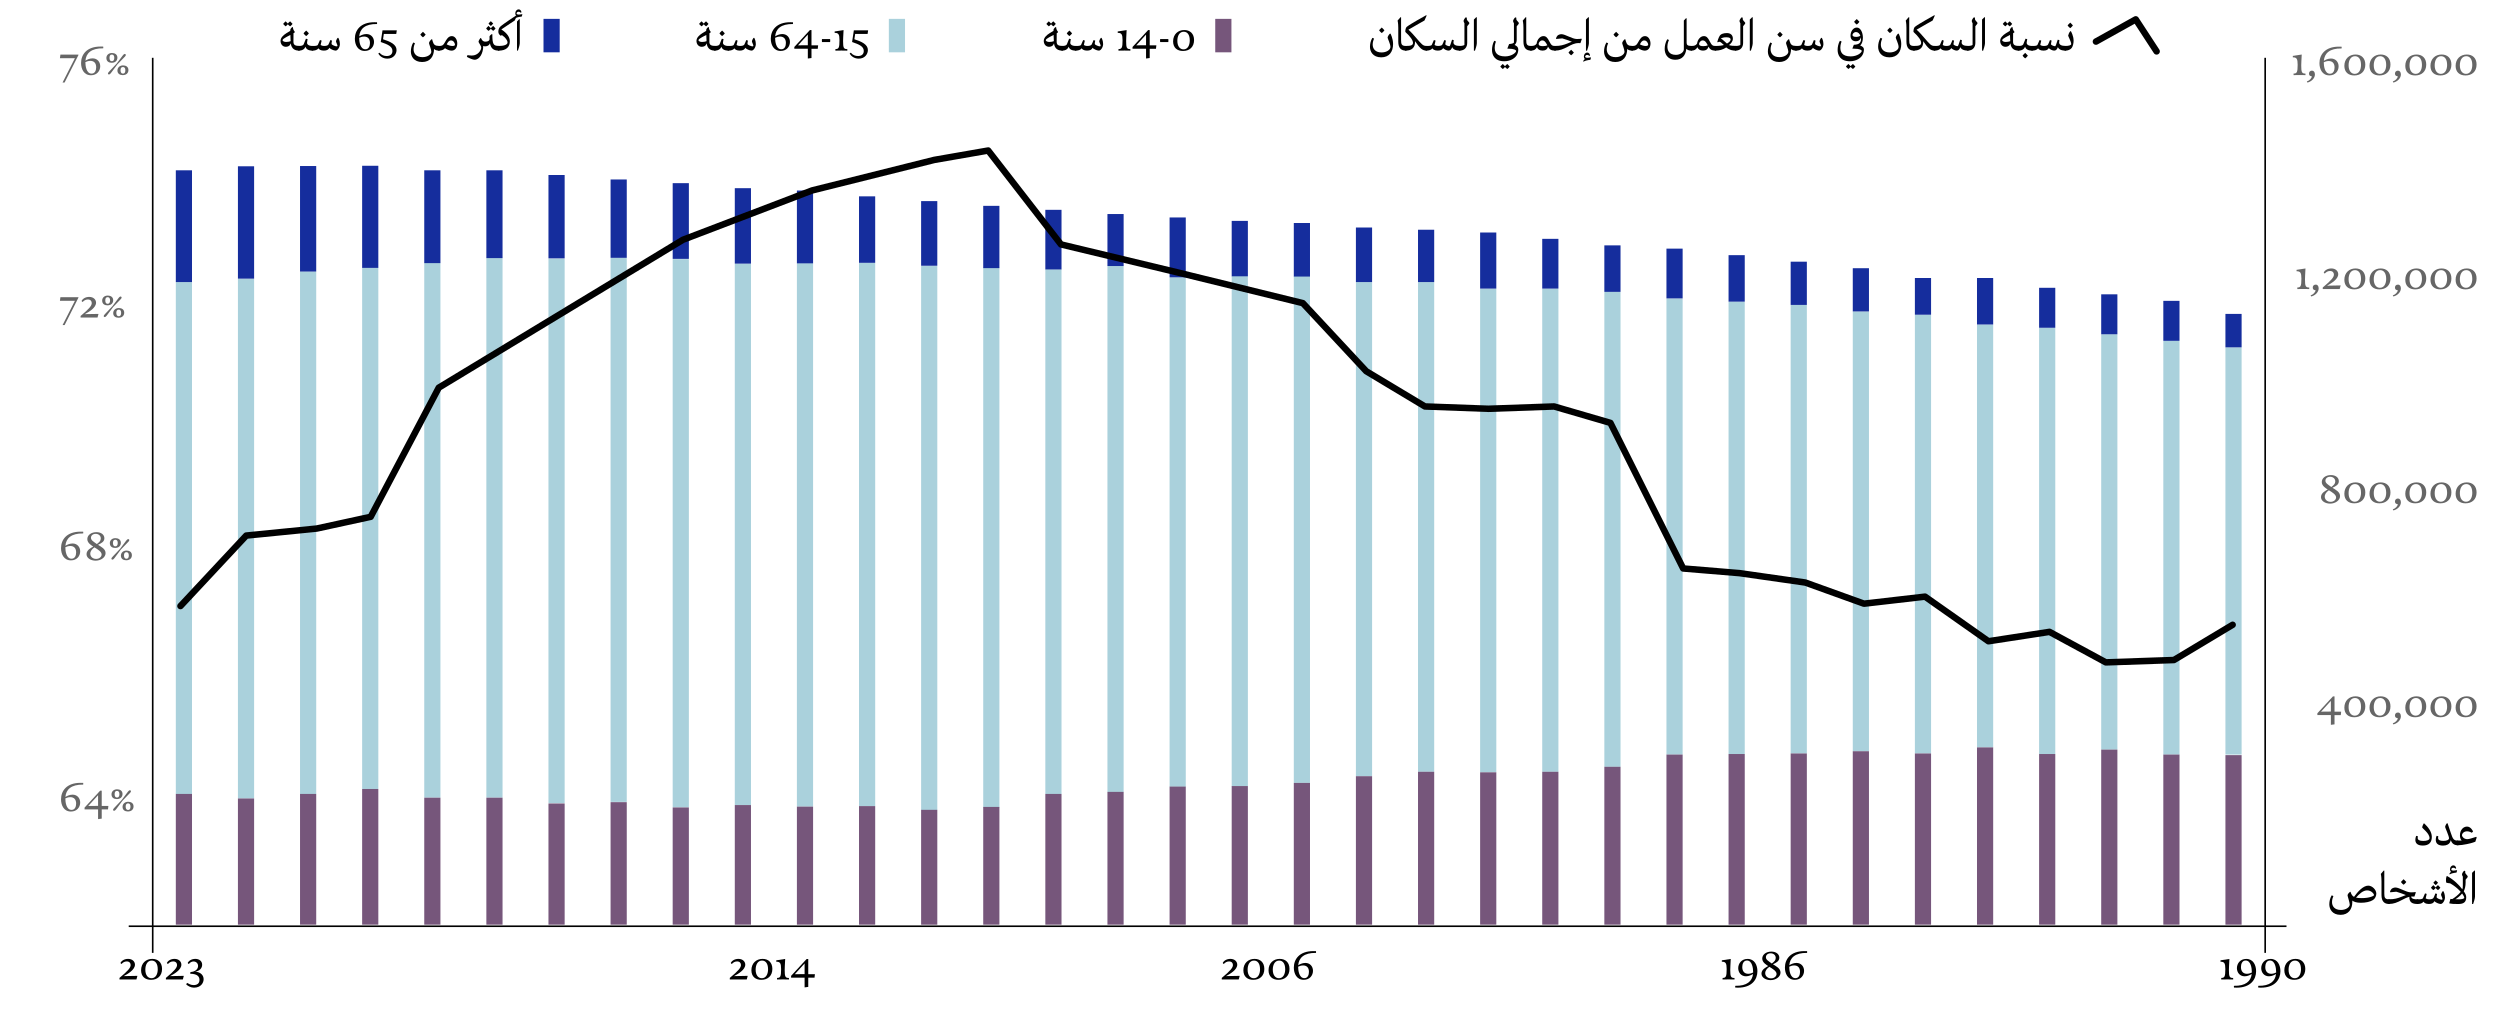 <?xml version="1.0" encoding="UTF-8"?>
<svg id="Layer_1" data-name="Layer 1" xmlns="http://www.w3.org/2000/svg" viewBox="0 0 766 312.88">
  <defs>
    <style>
      .cls-1 {
        fill: #152d9d;
      }

      .cls-2 {
        opacity: .6;
      }

      .cls-3 {
        fill: #76567b;
      }

      .cls-4 {
        fill: #aad1dc;
      }

      .cls-5 {
        stroke-linecap: round;
        stroke-linejoin: round;
        stroke-width: 2px;
      }

      .cls-5, .cls-6 {
        fill: none;
        stroke: #000;
      }

      .cls-6 {
        stroke-miterlimit: 10;
        stroke-width: .5px;
      }
    </style>
  </defs>
  <g>
    <path d="m531.45,299.64v.48s-1.33-.03-1.79-.03c-.48,0-1.86.03-1.86.03v-.48c1.02,0,1.25-.39,1.25-2.71,0-1.84-.31-2.26-1.48-2.26v-.43l2.73-.42c-.09,1.19-.15,3.36-.15,3.36,0,2.14.21,2.47,1.31,2.47Z"/>
    <path d="m537.13,298.43c-.41.25-1.23.71-2.16.71-1.53,0-2.38-1.21-2.38-2.5,0-1.38.98-2.83,2.86-2.83,2.18,0,3.02,1.96,3.02,3.76,0,2.54-1.67,5.05-5.96,5.05-.25,0-.52,0-.81-.03-.06-.18-.06-.38,0-.54,3.58.08,5.17-1.42,5.43-3.62Zm.03-.45v-.18c0-1.08-.28-3.5-1.89-3.5-1.08,0-1.44,1.08-1.44,2.01,0,1.31.69,2.06,1.83,2.06.68,0,1.2-.25,1.5-.39Z"/>
    <path d="m539.71,298.31c0-1.29,1.46-1.98,2.07-2.31-.48-.34-1.83-1.05-1.83-2.29s1.21-2.14,2.79-2.14c1.46,0,2.44.78,2.44,1.87,0,1.04-.87,1.5-1.95,2.01.94.61,2.32,1.23,2.32,2.55s-1.48,2.31-3.04,2.31c-1.36,0-2.8-.71-2.8-2Zm4.63.11c0-.84-1.12-1.54-2.21-2.19-.75.53-1.27,1.19-1.27,1.94,0,.9.74,1.6,1.8,1.6s1.68-.72,1.68-1.35Zm-.25-4.89c0-.92-.73-1.44-1.58-1.44s-1.44.51-1.44,1.2c0,.76.74,1.16,1.81,1.93.8-.61,1.2-1.02,1.2-1.69Z"/>
    <path d="m548.23,295.76c.38-.25,1.23-.72,2.19-.72,1.5,0,2.35,1.14,2.35,2.42,0,1.38-.98,2.76-2.83,2.76-2.2,0-3.04-1.95-3.04-3.75,0-2.55,1.68-5.05,5.97-5.05.26,0,.53,0,.81.01.06.18.04.38,0,.54-3.67-.06-5.26,1.5-5.44,3.79Zm-.01.44h0c0,1.09.27,3.51,1.9,3.51,1.05,0,1.41-1,1.41-1.94,0-1.3-.69-1.96-1.8-1.96-.71,0-1.23.27-1.51.39Z"/>
  </g>
  <g>
    <path d="m224.26,295.35c-.14,0-.27-.16-.35-.3.33-.69,1.21-1.25,2.34-1.25,1.31,0,2.1.83,2.1,1.77,0,1.56-2.13,2.8-3.44,3.51l4.19-.08-.3,1.11h-5.19v-.48c2.74-2.26,3.42-3.17,3.42-3.96,0-.58-.38-1.09-1.2-1.09-.66,0-1.19.33-1.57.76Z"/>
    <path d="m236.65,296.88c0,2.16-1.43,3.34-3.38,3.34-1.79,0-3.04-.99-3.04-2.94,0-2.16,1.5-3.48,3.42-3.48,1.78,0,3,1.11,3,3.08Zm-1.32.06c0-1.59-.66-2.62-1.84-2.62-1.31,0-1.96,1.25-1.96,2.79,0,1.72.82,2.62,1.89,2.62,1.2,0,1.92-1.11,1.92-2.79Z"/>
    <path d="m241.73,299.64v.48s-1.33-.03-1.79-.03c-.48,0-1.86.03-1.86.03v-.48c1.02,0,1.25-.39,1.25-2.71,0-1.84-.31-2.26-1.48-2.26v-.43l2.73-.42c-.09,1.19-.15,3.36-.15,3.36,0,2.14.21,2.47,1.31,2.47Z"/>
    <path d="m246.53,302.54v-2.99h-4.14v-.55l4.77-5.17h.49v4.67h2.04l-.12,1.06h-1.92v2.83l-1.12.15Zm0-4.07v-3.27l-3.01,3.3,3.01-.03Z"/>
  </g>
  <g>
    <path d="m684.24,299.64v.48s-1.33-.03-1.79-.03c-.48,0-1.86.03-1.86.03v-.48c1.02,0,1.25-.39,1.25-2.71,0-1.84-.31-2.26-1.48-2.26v-.43l2.73-.42c-.09,1.19-.15,3.36-.15,3.36,0,2.14.21,2.47,1.31,2.47Z"/>
    <path d="m689.93,298.43c-.41.25-1.23.71-2.16.71-1.53,0-2.38-1.21-2.38-2.5,0-1.38.98-2.83,2.86-2.83,2.18,0,3.02,1.96,3.02,3.76,0,2.54-1.67,5.05-5.96,5.05-.25,0-.52,0-.81-.03-.06-.18-.06-.38,0-.54,3.58.08,5.17-1.42,5.43-3.62Zm.03-.45v-.18c0-1.08-.28-3.5-1.89-3.5-1.08,0-1.44,1.08-1.44,2.01,0,1.31.69,2.06,1.83,2.06.68,0,1.2-.25,1.5-.39Z"/>
    <path d="m697.38,298.43c-.41.25-1.23.71-2.16.71-1.53,0-2.38-1.21-2.38-2.5,0-1.38.98-2.83,2.86-2.83,2.18,0,3.02,1.96,3.02,3.76,0,2.54-1.67,5.05-5.96,5.05-.25,0-.52,0-.81-.03-.06-.18-.06-.38,0-.54,3.58.08,5.17-1.42,5.43-3.62Zm.03-.45v-.18c0-1.08-.28-3.5-1.89-3.5-1.08,0-1.44,1.08-1.44,2.01,0,1.31.69,2.06,1.83,2.06.68,0,1.2-.25,1.5-.39Z"/>
    <path d="m706.34,296.88c0,2.16-1.43,3.34-3.38,3.34-1.79,0-3.04-.99-3.04-2.94,0-2.16,1.5-3.48,3.42-3.48,1.78,0,3,1.11,3,3.08Zm-1.32.06c0-1.59-.66-2.62-1.84-2.62-1.31,0-1.96,1.25-1.96,2.79,0,1.72.82,2.62,1.89,2.62,1.2,0,1.92-1.11,1.92-2.79Z"/>
  </g>
  <g>
    <path d="m375,295.35c-.14,0-.27-.16-.35-.3.33-.69,1.21-1.25,2.34-1.25,1.31,0,2.1.83,2.1,1.77,0,1.56-2.13,2.8-3.44,3.51l4.19-.08-.3,1.11h-5.19v-.48c2.74-2.26,3.42-3.17,3.42-3.96,0-.58-.38-1.09-1.2-1.09-.66,0-1.19.33-1.57.76Z"/>
    <path d="m387.39,296.88c0,2.16-1.43,3.34-3.38,3.34-1.79,0-3.04-.99-3.04-2.94,0-2.16,1.5-3.48,3.42-3.48,1.78,0,3,1.11,3,3.08Zm-1.32.06c0-1.59-.66-2.62-1.84-2.62-1.31,0-1.96,1.25-1.96,2.79,0,1.72.82,2.62,1.89,2.62,1.2,0,1.92-1.11,1.92-2.79Z"/>
    <path d="m395.1,296.88c0,2.16-1.43,3.34-3.38,3.34-1.79,0-3.04-.99-3.04-2.94,0-2.16,1.5-3.48,3.42-3.48,1.78,0,3,1.11,3,3.08Zm-1.32.06c0-1.59-.66-2.62-1.84-2.62-1.31,0-1.96,1.25-1.96,2.79,0,1.72.82,2.62,1.89,2.62,1.2,0,1.92-1.11,1.92-2.79Z"/>
    <path d="m397.76,295.76c.38-.25,1.23-.72,2.19-.72,1.5,0,2.35,1.14,2.35,2.42,0,1.38-.98,2.76-2.83,2.76-2.2,0-3.04-1.95-3.04-3.75,0-2.55,1.68-5.05,5.97-5.05.26,0,.53,0,.81.01.06.18.04.38,0,.54-3.67-.06-5.26,1.5-5.44,3.79Zm-.01.44h0c0,1.09.27,3.51,1.9,3.51,1.05,0,1.41-1,1.41-1.94,0-1.3-.69-1.96-1.8-1.96-.71,0-1.23.27-1.51.39Z"/>
  </g>
  <g>
    <path d="m37.26,295.35c-.14,0-.27-.16-.35-.3.33-.69,1.21-1.25,2.34-1.25,1.31,0,2.1.83,2.1,1.77,0,1.56-2.13,2.8-3.44,3.51l4.19-.08-.3,1.11h-5.19v-.48c2.74-2.26,3.42-3.17,3.42-3.96,0-.58-.38-1.09-1.2-1.09-.66,0-1.19.33-1.57.76Z"/>
    <path d="m49.65,296.88c0,2.16-1.43,3.34-3.38,3.34-1.79,0-3.04-.99-3.04-2.94,0-2.16,1.5-3.48,3.42-3.48,1.78,0,3,1.11,3,3.08Zm-1.32.06c0-1.59-.66-2.62-1.84-2.62-1.31,0-1.96,1.25-1.96,2.79,0,1.72.82,2.62,1.89,2.62,1.2,0,1.92-1.11,1.92-2.79Z"/>
    <path d="m51.48,295.35c-.14,0-.27-.16-.35-.3.33-.69,1.21-1.25,2.34-1.25,1.31,0,2.1.83,2.1,1.77,0,1.56-2.13,2.8-3.44,3.51l4.19-.08-.3,1.11h-5.19v-.48c2.74-2.26,3.42-3.17,3.42-3.96,0-.58-.38-1.09-1.2-1.09-.66,0-1.19.33-1.57.76Z"/>
    <path d="m57.87,295.35c-.14,0-.27-.16-.36-.3.33-.69,1.23-1.25,2.35-1.25s2.08.63,2.08,1.8c0,1-.73,1.92-2.15,2.1,1.8.15,2.6,1.21,2.6,2.33s-.84,2.59-2.97,2.59c-.94,0-1.84-.5-2.37-1,.06-.2.13-.33.33-.45.52.29,1.08.66,1.95.66.98,0,1.79-.44,1.79-1.59,0-.89-.48-1.85-2.85-1.89l.09-.52c1.53-.08,2.33-.93,2.33-1.86,0-.78-.57-1.38-1.4-1.38-.6,0-1.06.33-1.42.76Z"/>
  </g>
  <line class="cls-6" x1="39.44" y1="283.8" x2="700.58" y2="283.8"/>
  <line class="cls-6" x1="46.79" y1="291.96" x2="46.79" y2="17.71"/>
  <line class="cls-6" x1="694.05" y1="291.96" x2="694.05" y2="17.71"/>
  <g class="cls-2">
    <path d="m714.18,222.09v-2.99h-4.14v-.55l4.77-5.17h.49v4.67h2.04l-.12,1.06h-1.92v2.83l-1.12.15Zm0-4.07v-3.27l-3.01,3.3,3.01-.03Z"/>
    <path d="m724.73,216.43c0,2.16-1.43,3.34-3.38,3.34-1.79,0-3.04-.99-3.04-2.94,0-2.16,1.5-3.48,3.42-3.48,1.78,0,3,1.11,3,3.08Zm-1.32.06c0-1.59-.66-2.62-1.84-2.62-1.31,0-1.96,1.24-1.96,2.79,0,1.72.82,2.62,1.89,2.62,1.2,0,1.92-1.11,1.92-2.79Z"/>
    <path d="m732.44,216.43c0,2.16-1.43,3.34-3.38,3.34-1.79,0-3.04-.99-3.04-2.94,0-2.16,1.5-3.48,3.42-3.48,1.78,0,3,1.11,3,3.08Zm-1.32.06c0-1.59-.66-2.62-1.84-2.62-1.31,0-1.96,1.24-1.96,2.79,0,1.72.82,2.62,1.89,2.62,1.2,0,1.92-1.11,1.92-2.79Z"/>
    <path d="m733.16,221.61c.76-.22,1.51-.95,1.51-1.59-.15,0-.85-.01-.85-.81,0-.44.24-.9.96-.9.47,0,.85.43.85,1.16,0,1.21-1.12,2.22-2.31,2.49l-.17-.34Z"/>
    <path d="m743.4,216.43c0,2.16-1.43,3.34-3.38,3.34-1.79,0-3.04-.99-3.04-2.94,0-2.16,1.5-3.48,3.42-3.48,1.78,0,3,1.11,3,3.08Zm-1.32.06c0-1.59-.66-2.62-1.84-2.62-1.31,0-1.96,1.24-1.96,2.79,0,1.72.82,2.62,1.89,2.62,1.2,0,1.92-1.11,1.92-2.79Z"/>
    <path d="m751.11,216.43c0,2.16-1.43,3.34-3.38,3.34-1.79,0-3.04-.99-3.04-2.94,0-2.16,1.5-3.48,3.42-3.48,1.78,0,3,1.11,3,3.08Zm-1.32.06c0-1.59-.66-2.62-1.84-2.62-1.31,0-1.96,1.24-1.96,2.79,0,1.72.82,2.62,1.89,2.62,1.2,0,1.92-1.11,1.92-2.79Z"/>
    <path d="m758.82,216.43c0,2.16-1.43,3.34-3.38,3.34-1.79,0-3.04-.99-3.04-2.94,0-2.16,1.5-3.48,3.42-3.48,1.78,0,3,1.11,3,3.08Zm-1.32.06c0-1.59-.66-2.62-1.84-2.62-1.31,0-1.96,1.24-1.96,2.79,0,1.72.82,2.62,1.89,2.62,1.2,0,1.92-1.11,1.92-2.79Z"/>
  </g>
  <g class="cls-2">
    <path d="m711.15,152.3c0-1.29,1.46-1.98,2.07-2.31-.48-.34-1.83-1.05-1.83-2.29s1.21-2.14,2.79-2.14c1.46,0,2.44.78,2.44,1.88,0,1.04-.87,1.5-1.95,2.01.94.62,2.32,1.23,2.32,2.55s-1.48,2.31-3.04,2.31c-1.36,0-2.8-.71-2.8-2Zm4.63.11c0-.84-1.12-1.54-2.21-2.19-.75.52-1.27,1.18-1.27,1.93,0,.9.74,1.61,1.8,1.61s1.68-.72,1.68-1.35Zm-.25-4.89c0-.91-.73-1.44-1.58-1.44s-1.44.51-1.44,1.2c0,.77.74,1.16,1.81,1.94.8-.62,1.2-1.02,1.2-1.7Z"/>
    <path d="m724.73,150.88c0,2.16-1.43,3.34-3.38,3.34-1.79,0-3.04-.99-3.04-2.94,0-2.16,1.5-3.48,3.42-3.48,1.78,0,3,1.11,3,3.08Zm-1.32.06c0-1.59-.66-2.62-1.84-2.62-1.31,0-1.96,1.25-1.96,2.79,0,1.72.82,2.62,1.89,2.62,1.2,0,1.92-1.11,1.92-2.79Z"/>
    <path d="m732.44,150.88c0,2.16-1.43,3.34-3.38,3.34-1.79,0-3.04-.99-3.04-2.94,0-2.16,1.5-3.48,3.42-3.48,1.78,0,3,1.11,3,3.08Zm-1.32.06c0-1.59-.66-2.62-1.84-2.62-1.31,0-1.96,1.25-1.96,2.79,0,1.72.82,2.62,1.89,2.62,1.2,0,1.92-1.11,1.92-2.79Z"/>
    <path d="m733.16,156.05c.76-.22,1.51-.95,1.51-1.59-.15,0-.85-.02-.85-.81,0-.43.24-.9.96-.9.46,0,.85.43.85,1.16,0,1.21-1.12,2.22-2.31,2.49l-.16-.34Z"/>
    <path d="m743.4,150.88c0,2.16-1.43,3.34-3.38,3.34-1.79,0-3.04-.99-3.04-2.94,0-2.16,1.5-3.48,3.42-3.48,1.78,0,3,1.11,3,3.08Zm-1.32.06c0-1.59-.66-2.62-1.84-2.62-1.31,0-1.96,1.25-1.96,2.79,0,1.72.82,2.62,1.89,2.62,1.2,0,1.92-1.11,1.92-2.79Z"/>
    <path d="m751.11,150.88c0,2.16-1.43,3.34-3.38,3.34-1.79,0-3.04-.99-3.04-2.94,0-2.16,1.5-3.48,3.42-3.48,1.78,0,3,1.11,3,3.08Zm-1.32.06c0-1.59-.66-2.62-1.84-2.62-1.31,0-1.96,1.25-1.96,2.79,0,1.72.82,2.62,1.89,2.62,1.2,0,1.92-1.11,1.92-2.79Z"/>
    <path d="m758.82,150.88c0,2.16-1.43,3.34-3.38,3.34-1.79,0-3.04-.99-3.04-2.94,0-2.16,1.5-3.48,3.42-3.48,1.78,0,3,1.11,3,3.08Zm-1.32.06c0-1.59-.66-2.62-1.84-2.62-1.31,0-1.96,1.25-1.96,2.79,0,1.72.82,2.62,1.89,2.62,1.2,0,1.92-1.11,1.92-2.79Z"/>
  </g>
  <g class="cls-2">
    <path d="m707.55,88.09v.48s-1.33-.03-1.79-.03c-.48,0-1.86.03-1.86.03v-.48c1.02,0,1.25-.39,1.25-2.71,0-1.84-.31-2.27-1.48-2.27v-.43l2.73-.42c-.09,1.18-.15,3.36-.15,3.36,0,2.14.21,2.47,1.31,2.47Z"/>
    <path d="m707.97,90.5c.76-.23,1.51-.95,1.51-1.59-.15,0-.85-.01-.85-.81,0-.44.24-.9.96-.9.46,0,.85.43.85,1.15,0,1.21-1.12,2.22-2.31,2.49l-.16-.34Z"/>
    <path d="m712.34,83.8c-.14,0-.27-.17-.35-.3.33-.69,1.21-1.25,2.34-1.25,1.31,0,2.1.83,2.1,1.77,0,1.56-2.13,2.8-3.44,3.51l4.19-.08-.3,1.11h-5.19v-.48c2.74-2.27,3.42-3.17,3.42-3.96,0-.58-.38-1.09-1.2-1.09-.66,0-1.19.33-1.57.76Z"/>
    <path d="m724.73,85.33c0,2.16-1.43,3.34-3.38,3.34-1.79,0-3.04-.99-3.04-2.94,0-2.16,1.5-3.48,3.42-3.48,1.78,0,3,1.11,3,3.08Zm-1.32.06c0-1.59-.66-2.62-1.84-2.62-1.31,0-1.96,1.24-1.96,2.79,0,1.72.82,2.62,1.89,2.62,1.2,0,1.92-1.11,1.92-2.79Z"/>
    <path d="m732.44,85.33c0,2.16-1.43,3.34-3.38,3.34-1.79,0-3.04-.99-3.04-2.94,0-2.16,1.5-3.48,3.42-3.48,1.78,0,3,1.11,3,3.08Zm-1.32.06c0-1.59-.66-2.62-1.84-2.62-1.31,0-1.96,1.24-1.96,2.79,0,1.72.82,2.62,1.89,2.62,1.2,0,1.92-1.11,1.92-2.79Z"/>
    <path d="m733.16,90.5c.76-.23,1.51-.95,1.51-1.59-.15,0-.85-.01-.85-.81,0-.44.24-.9.96-.9.47,0,.85.43.85,1.15,0,1.21-1.12,2.22-2.31,2.49l-.17-.34Z"/>
    <path d="m743.4,85.33c0,2.16-1.43,3.34-3.38,3.34-1.79,0-3.04-.99-3.04-2.94,0-2.16,1.5-3.48,3.42-3.48,1.78,0,3,1.11,3,3.08Zm-1.32.06c0-1.59-.66-2.62-1.84-2.62-1.31,0-1.96,1.24-1.96,2.79,0,1.72.82,2.62,1.89,2.62,1.2,0,1.92-1.11,1.92-2.79Z"/>
    <path d="m751.11,85.33c0,2.16-1.43,3.34-3.38,3.34-1.79,0-3.04-.99-3.04-2.94,0-2.16,1.5-3.48,3.42-3.48,1.78,0,3,1.11,3,3.08Zm-1.32.06c0-1.59-.66-2.62-1.84-2.62-1.31,0-1.96,1.24-1.96,2.79,0,1.72.82,2.62,1.89,2.62,1.2,0,1.92-1.11,1.92-2.79Z"/>
    <path d="m758.82,85.33c0,2.16-1.43,3.34-3.38,3.34-1.79,0-3.04-.99-3.04-2.94,0-2.16,1.5-3.48,3.42-3.48,1.78,0,3,1.11,3,3.08Zm-1.32.06c0-1.59-.66-2.62-1.84-2.62-1.31,0-1.96,1.24-1.96,2.79,0,1.72.82,2.62,1.89,2.62,1.2,0,1.92-1.11,1.92-2.79Z"/>
  </g>
  <g class="cls-2">
    <path d="m706.4,22.54v.48s-1.33-.03-1.79-.03c-.48,0-1.86.03-1.86.03v-.48c1.02,0,1.25-.39,1.25-2.71,0-1.84-.31-2.26-1.48-2.26v-.44l2.73-.42c-.09,1.19-.15,3.36-.15,3.36,0,2.15.21,2.48,1.31,2.48Z"/>
    <path d="m706.82,24.95c.76-.22,1.51-.95,1.51-1.59-.15,0-.85-.02-.85-.81,0-.43.24-.9.96-.9.46,0,.85.43.85,1.16,0,1.21-1.12,2.22-2.31,2.49l-.16-.34Z"/>
    <path d="m712.01,18.65c.38-.25,1.23-.72,2.19-.72,1.5,0,2.35,1.14,2.35,2.41,0,1.38-.98,2.76-2.83,2.76-2.2,0-3.04-1.95-3.04-3.75,0-2.55,1.68-5.06,5.97-5.06.26,0,.53,0,.81.02.06.18.04.38,0,.54-3.67-.06-5.26,1.5-5.44,3.79Zm-.01.43v.02c0,1.08.27,3.49,1.9,3.49,1.05,0,1.41-1,1.41-1.93,0-1.3-.69-1.96-1.8-1.96-.71,0-1.23.27-1.51.39Z"/>
    <path d="m724.73,19.78c0,2.16-1.43,3.34-3.38,3.34-1.79,0-3.04-.99-3.04-2.94,0-2.16,1.5-3.48,3.42-3.48,1.78,0,3,1.11,3,3.08Zm-1.32.06c0-1.59-.66-2.62-1.84-2.62-1.31,0-1.96,1.25-1.96,2.79,0,1.72.82,2.62,1.89,2.62,1.2,0,1.92-1.11,1.92-2.79Z"/>
    <path d="m732.44,19.78c0,2.16-1.43,3.34-3.38,3.34-1.79,0-3.04-.99-3.04-2.94,0-2.16,1.5-3.48,3.42-3.48,1.78,0,3,1.11,3,3.08Zm-1.32.06c0-1.59-.66-2.62-1.84-2.62-1.31,0-1.96,1.25-1.96,2.79,0,1.72.82,2.62,1.89,2.62,1.2,0,1.92-1.11,1.92-2.79Z"/>
    <path d="m733.16,24.95c.76-.22,1.51-.95,1.51-1.59-.15,0-.85-.02-.85-.81,0-.43.24-.9.96-.9.46,0,.85.43.85,1.16,0,1.21-1.12,2.22-2.31,2.49l-.16-.34Z"/>
    <path d="m743.4,19.78c0,2.16-1.43,3.34-3.38,3.34-1.79,0-3.04-.99-3.04-2.94,0-2.16,1.5-3.48,3.42-3.48,1.78,0,3,1.11,3,3.08Zm-1.32.06c0-1.59-.66-2.62-1.84-2.62-1.31,0-1.96,1.25-1.96,2.79,0,1.72.82,2.62,1.89,2.62,1.2,0,1.92-1.11,1.92-2.79Z"/>
    <path d="m751.11,19.78c0,2.16-1.43,3.34-3.38,3.34-1.79,0-3.04-.99-3.04-2.94,0-2.16,1.5-3.48,3.42-3.48,1.78,0,3,1.11,3,3.08Zm-1.32.06c0-1.59-.66-2.62-1.84-2.62-1.31,0-1.96,1.25-1.96,2.79,0,1.72.82,2.62,1.89,2.62,1.2,0,1.92-1.11,1.92-2.79Z"/>
    <path d="m758.82,19.78c0,2.16-1.43,3.34-3.38,3.34-1.79,0-3.04-.99-3.04-2.94,0-2.16,1.5-3.48,3.42-3.48,1.78,0,3,1.11,3,3.08Zm-1.32.06c0-1.59-.66-2.62-1.84-2.62-1.31,0-1.96,1.25-1.96,2.79,0,1.72.82,2.62,1.89,2.62,1.2,0,1.92-1.11,1.92-2.79Z"/>
  </g>
  <g class="cls-2">
    <path d="m19.79,25.28h-.62l3.78-7.44h-4.59l.15-1.11h5.52v.15l-4.24,8.4Z"/>
    <path d="m26.17,18.6c.38-.25,1.23-.72,2.19-.72,1.5,0,2.35,1.14,2.35,2.42,0,1.38-.98,2.76-2.83,2.76-2.2,0-3.04-1.95-3.04-3.75,0-2.55,1.68-5.05,5.97-5.05.26,0,.53,0,.81.01.06.18.04.38,0,.54-3.67-.06-5.26,1.5-5.44,3.79Zm-.01.44h0c0,1.09.27,3.51,1.9,3.51,1.05,0,1.41-1,1.41-1.94,0-1.3-.69-1.96-1.8-1.96-.71,0-1.23.27-1.51.39Z"/>
    <path d="m32.59,17.81c0-.97.73-1.57,1.73-1.57.82,0,1.65.42,1.65,1.42s-.73,1.58-1.75,1.58c-.89,0-1.62-.45-1.62-1.43Zm3.36,1.94l-1.89,2.54c-.21.27-.57.73-.89.45-.31-.27.18-.71.41-.96l2.16-2.28,1.81-2.42c.23-.27.56-.76.9-.46.33.29-.17.72-.4.96l-2.1,2.17Zm-.93-2.03c0-.67-.27-1-.75-1s-.72.33-.72,1,.24,1.04.73,1.04.74-.39.74-1.04Zm.96,3.9c0-.96.75-1.58,1.74-1.58.84,0,1.63.42,1.63,1.42s-.73,1.56-1.75,1.56c-.88,0-1.62-.45-1.62-1.41Zm2.43-.09c0-.71-.29-.99-.75-.99s-.73.31-.73.97.25,1.05.75,1.05.73-.38.73-1.03Z"/>
  </g>
  <g class="cls-2">
    <path d="m19.79,99.61h-.62l3.78-7.44h-4.59l.15-1.11h5.52v.15l-4.24,8.4Z"/>
    <path d="m25.34,92.52c-.14,0-.27-.17-.35-.3.33-.69,1.21-1.25,2.34-1.25,1.31,0,2.1.83,2.1,1.77,0,1.56-2.13,2.81-3.44,3.51l4.19-.07-.3,1.11h-5.19v-.48c2.74-2.27,3.42-3.17,3.42-3.96,0-.58-.38-1.09-1.2-1.09-.66,0-1.19.33-1.57.76Z"/>
    <path d="m31.3,92.14c0-.97.73-1.58,1.73-1.58.82,0,1.65.42,1.65,1.42s-.73,1.58-1.75,1.58c-.89,0-1.62-.45-1.62-1.42Zm3.36,1.93l-1.89,2.54c-.21.27-.57.74-.89.45-.31-.27.18-.71.41-.96l2.16-2.28,1.81-2.42c.23-.27.56-.76.9-.46.33.29-.17.72-.4.96l-2.1,2.17Zm-.93-2.02c0-.67-.27-1-.75-1s-.72.33-.72,1,.24,1.04.73,1.04.74-.39.74-1.04Zm.96,3.9c0-.96.75-1.57,1.74-1.57.84,0,1.63.42,1.63,1.42s-.73,1.56-1.75,1.56c-.88,0-1.62-.45-1.62-1.41Zm2.43-.09c0-.71-.29-.99-.75-.99s-.73.32-.73.98.25,1.05.75,1.05.73-.38.73-1.04Z"/>
  </g>
  <g class="cls-2">
    <path d="m20.03,167.24c.38-.25,1.23-.72,2.19-.72,1.5,0,2.35,1.14,2.35,2.42,0,1.38-.98,2.76-2.83,2.76-2.2,0-3.04-1.95-3.04-3.75,0-2.55,1.68-5.05,5.97-5.05.26,0,.53,0,.81.01.06.18.04.38,0,.54-3.67-.06-5.26,1.5-5.44,3.79Zm-.01.44h0c0,1.09.27,3.51,1.9,3.51,1.05,0,1.41-1,1.41-1.94,0-1.3-.69-1.96-1.8-1.96-.71,0-1.23.27-1.51.39Z"/>
    <path d="m26.51,169.79c0-1.29,1.46-1.98,2.07-2.31-.48-.34-1.83-1.05-1.83-2.29s1.21-2.14,2.79-2.14c1.46,0,2.44.78,2.44,1.87,0,1.04-.87,1.5-1.95,2.01.94.61,2.32,1.23,2.32,2.55s-1.48,2.31-3.04,2.31c-1.36,0-2.8-.71-2.8-2Zm4.63.11c0-.84-1.12-1.54-2.21-2.19-.75.53-1.27,1.19-1.27,1.94,0,.9.74,1.6,1.8,1.6s1.68-.72,1.68-1.35Zm-.25-4.89c0-.92-.73-1.44-1.58-1.44s-1.44.51-1.44,1.2c0,.76.74,1.16,1.81,1.93.8-.62,1.2-1.02,1.2-1.69Z"/>
    <path d="m33.65,166.46c0-.97.73-1.57,1.73-1.57.82,0,1.65.42,1.65,1.42s-.73,1.58-1.75,1.58c-.89,0-1.62-.45-1.62-1.43Zm3.36,1.94l-1.89,2.54c-.21.27-.57.73-.89.45-.31-.27.18-.71.41-.96l2.16-2.28,1.81-2.42c.23-.27.56-.76.9-.46.33.29-.17.72-.4.96l-2.1,2.17Zm-.93-2.03c0-.67-.27-1-.75-1s-.72.33-.72,1,.24,1.04.73,1.04.74-.39.74-1.04Zm.96,3.9c0-.96.75-1.58,1.74-1.58.84,0,1.63.42,1.63,1.42s-.73,1.56-1.75,1.56c-.88,0-1.62-.45-1.62-1.41Zm2.43-.09c0-.71-.29-.99-.75-.99s-.73.31-.73.97.25,1.05.75,1.05.73-.38.73-1.03Z"/>
  </g>
  <g class="cls-2">
    <path d="m20.03,244.2c.38-.25,1.23-.72,2.19-.72,1.5,0,2.35,1.14,2.35,2.42,0,1.38-.98,2.76-2.83,2.76-2.2,0-3.04-1.95-3.04-3.75,0-2.55,1.68-5.05,5.97-5.05.26,0,.53,0,.81.01.06.18.04.38,0,.54-3.67-.06-5.26,1.5-5.44,3.79Zm-.01.44h0c0,1.09.27,3.51,1.9,3.51,1.05,0,1.41-1.01,1.41-1.94,0-1.3-.69-1.96-1.8-1.96-.71,0-1.23.27-1.51.39Z"/>
    <path d="m30.05,250.98v-2.98h-4.14v-.55l4.77-5.18h.49v4.67h2.04l-.12,1.06h-1.92v2.83l-1.12.15Zm0-4.06v-3.27l-3.01,3.3,3.01-.03Z"/>
    <path d="m34.16,243.42c0-.97.73-1.58,1.73-1.58.82,0,1.65.42,1.65,1.43s-.73,1.57-1.75,1.57c-.89,0-1.62-.45-1.62-1.42Zm3.36,1.93l-1.89,2.54c-.21.27-.57.74-.89.45-.31-.27.18-.71.41-.96l2.16-2.28,1.81-2.42c.23-.27.56-.76.9-.46.33.29-.17.72-.4.96l-2.1,2.17Zm-.93-2.02c0-.67-.27-1-.75-1s-.72.33-.72,1,.24,1.04.73,1.04.74-.39.74-1.04Zm.96,3.9c0-.96.75-1.57,1.74-1.57.84,0,1.63.42,1.63,1.42s-.73,1.56-1.75,1.56c-.88,0-1.62-.45-1.62-1.41Zm2.43-.09c0-.71-.29-.99-.75-.99s-.73.32-.73.98.25,1.05.75,1.05.73-.38.73-1.04Z"/>
  </g>
  <g>
    <path d="m740.07,257.31c0-.64.25-1.21.25-1.21l.52.13c-.04.17-.06.35-.06.5,0,.65.56.93,1.73.93,1.05,0,1.9-.26,1.9-.86,0-1.5-2.25-3-2.25-3.29,0-.15.12-.62.45-1.2h.19c1.1,1.05,2.31,2.47,2.31,4.12s-.85,2.65-2.76,2.65c-1.69,0-2.29-.75-2.29-1.79Z"/>
    <path d="m753.28,257.59v1.35l-.24.04c-1.02,0-1.75-.45-2.12-1.57-.07.31-.19.62-.34.84-.24.38-.9.84-2.04.84-1.63,0-2.22-.75-2.22-1.79,0-.64.25-1.21.25-1.21l.52.13c-.04.17-.06.35-.06.5,0,.65.52.93,1.64.93,1.03,0,1.71-.33,1.71-.81,0-.71-1.2-3.24-1.2-3.48,0-.16.21-.75.56-1.12h.19l1.02,3.03c.6,1.8.87,2.28,2.08,2.28l.24.04Z"/>
    <path d="m758.86,256.62l-.42,1.29c-1.31.51-3.84,1.08-5.4,1.08l-.24-.04v-1.35l.24-.04c.5,0,.87-.02,1.19-.03-.41-.5-.5-1.08-.5-1.56,0-1.77,1.11-2.71,2.17-2.71,1.23,0,1.85,1.5,1.85,1.5l-.38.4s-.72-.45-1.43-.45c-1.15,0-1.6.84-1.6,1.2s.55,1.21,1.66,1.21c.6,0,1.6-.38,2.71-.72l.14.22Z"/>
    <path d="m728.11,273.72c0,.79-.34,1.59-1.02,2.04-.81.54-2.25.85-3.7.85-1.38,0-2.17-.3-2.65-.67.01.16.01.31.01.43,0,2.13-1.15,3.94-3.6,3.94-2.59,0-3.45-1.8-3.45-3.22,0-.87.21-1.88.73-2.76l.52.22c-.15.36-.42,1.04-.42,1.85,0,1.21.73,2.41,2.73,2.41,1.5,0,2.7-.82,2.7-1.66,0-.62-.67-2.54-.67-2.82,0-.36.48-.87.73-1.06h.19c.23.78.54,1.26,1.06,1.53,1.04-1.46,2.75-3.44,4.35-3.44,1.27,0,2.47,1.32,2.47,2.36Zm-.7.51c0-.22-.72-1.42-2.13-1.42-1.3,0-2.47,1.17-3.4,2.22.48.12,1.06.15,1.79.15,2.38,0,3.75-.67,3.75-.95Z"/>
    <path d="m729.69,274.23v-4.2c0-1.52-.21-2.25-.21-2.25,0,0,.49-.6.87-1.02h.2v7.05c0,1.21.19,1.74,1.45,1.74l.24.04v1.35l-.24.04c-1.41,0-2.31-.76-2.31-2.76Z"/>
    <path d="m740.98,275.59v1.35l-.26.04c-1.68,0-2.52-.54-2.5-2.19-.81.2-1.59.6-2.28.97-1.46.77-2.52,1.21-3.94,1.21l-.24-.04v-1.35l.24-.04c1.69,0,2.62-.29,3.93-.81.31-.13.72-.31,1.23-.48-.94-.36-1.98-.78-2.94-1.03l-1.84.18-.09-.15c.09-.31.21-.6.46-.87.18-.19.69-.45,1.21-.45,1.15,0,3.3,1.49,4.73,1.49.45,0,1.23-.04,1.41-.1l.1.15-.42,1.23h-.63c-.14-.01-.27,0-.41.02.23.71.85.84,1.98.84l.26.04Zm-5.33-5.34s.38-.49.81-.86c0,0,.38.42.83.84-.3.48-.83.85-.83.85-.51-.36-.81-.84-.81-.84Z"/>
    <path d="m749.14,274.93c0,1.02-.72,2.05-1.3,2.05-.62,0-1.74-.54-1.91-.88-.3.59-.78.88-1.71.88-.99,0-1.48-.38-1.65-.71-.38.5-.99.71-1.84.71l-.24-.04v-1.35l.24-.04c.79,0,1.5,0,1.67-.38.28-.63.46-1.06.63-1.44l.51.16s-.17.66-.31,1.37c.21.15.56.29,1.12.29.63,0,1.06-.15,1.25-.4.17-.3.34-.72.61-1.41l.51.16c-.08.39-.14.63-.14.99s1.23.78,1.54.78c.17,0,.27-.09.27-.18,0-.29-.45-1.14-.45-1.33,0-.27.3-.88.52-1.11h.19c.14.25.48.94.48,1.89Zm-4.29-2.94s.34-.46.73-.79c0,0,.3.36.71.73.12-.15.39-.48.7-.73,0,0,.33.39.74.78-.29.42-.74.75-.74.75-.36-.24-.6-.54-.7-.67-.29.39-.71.67-.71.67-.45-.31-.73-.73-.73-.73Zm.73-1.52s.33-.42.71-.72c0,0,.31.34.72.7-.28.42-.72.75-.72.75-.42-.32-.71-.74-.71-.74Z"/>
    <path d="m755.46,270.42c0,1.07-.21,1.95-.56,2.68.53.71.75,1.3.75,1.82,0,1.62-.93,2.07-2.47,2.07-1.38,0-2.07-.04-2.65-.18l-.06-.13.34-1.25c.14.01.35.03.58.04.63-.36,1.89-1.32,2.58-2.2-.75-.87-1.86-1.83-3.25-2.62-.45-.03-.85-.11-1.11-.18l-.12-.15s-.18-1.04.15-1.86l.15-.04c2.08,1.14,3.63,2.68,4.67,4.08.12-.33.15-.64.15-1.17v-2.73c-.17-.25-.25-.52-.25-.7,0-.29.38-.89.67-1.12l.31.12v.39c0,.29.15.46.75,1.14v.32l-.63.79v.9Zm-4.47-3.3c-.17-.13-.31-.38-.31-.78,0-.62.44-1.19,1.02-1.19.61,0,.84.58.87.9l-.22.12c-.2-.21-.39-.3-.66-.3-.38,0-.62.29-.62.54,0,.09.1.35.74.35.19,0,.69-.08.99-.14l.06.12-.19.62c-.39.04-.89.12-1.22.21-.43.12-.57.18-.85.36l-.13-.17c.18-.31.36-.51.54-.64Zm4.06,7.93c0-.27-.33-.84-.66-1.29-.57.69-1.32,1.32-2.04,1.77.38,0,.78.02,1.19.02.54,0,1.52-.12,1.52-.5Z"/>
    <path d="m758.34,274.72c0,.63-.45,1.91-.57,2.26h-.33v-9.54l.71-.69h.19v7.96Z"/>
  </g>
  <g>
    <path d="m91.84,14.12v1.35l-.25.04c-1.06,0-2.29-.42-2.49-2.22-.12.25-.24.48-.36.61-.17.18-.57.44-1.16.44-1,0-1.62-.83-1.62-1.79s.78-1.74,1.78-2.37c.46-.29.87-.54,1.2-.72v-.3c0-.23.38-.75.66-.87l.17.06v.15c.04.48.25.88.56,1.25l-.02.18c-.09.08-.23.15-.38.25,0,1.21-.02,2.24-.02,2.58,0,.9.39,1.3,1.67,1.3l.25.04Zm-2.79-1.5c-.03-.58-.06-1.29-.08-1.92-.42.21-.87.45-1.25.66-.57.33-1.15.67-1.15.96,0,.24.44.54,1.1.54.58,0,1.06-.12,1.38-.24Zm-2.29-5.29s.36-.48.75-.8c0,0,.3.32.69.69.12-.17.39-.46.69-.69,0,0,.31.36.75.78-.3.44-.75.76-.75.76-.33-.22-.57-.49-.69-.63-.29.36-.69.63-.69.63-.45-.33-.75-.75-.75-.75Z"/>
    <path d="m95.98,14.12v1.35l-.24.04c-1.3,0-1.94-.48-2.13-1.2-.3.69-.9,1.2-2.02,1.2l-.24-.04v-1.35l.24-.04c.92,0,1.25-.19,1.44-.48.1-.18.35-.86.71-1.75l.52.15c-.02.06-.18.86-.18,1.12,0,.48.48.96,1.67.96l.24.04Zm-2.98-3.9s.38-.5.81-.86c0,0,.38.42.83.84-.3.48-.83.85-.83.85-.51-.36-.81-.84-.81-.84Z"/>
    <path d="m104.15,13.46c0,1.02-.72,2.05-1.3,2.05-.62,0-1.74-.54-1.91-.88-.3.58-.78.88-1.71.88-.99,0-1.48-.38-1.65-.71-.38.5-.99.71-1.84.71l-.24-.04v-1.35l.24-.04c.79,0,1.5,0,1.67-.38.28-.63.46-1.06.63-1.44l.51.17s-.16.66-.31,1.36c.21.15.56.29,1.12.29.63,0,1.06-.15,1.25-.4.17-.3.34-.72.61-1.41l.51.17c-.08.39-.14.63-.14.99s1.23.78,1.54.78c.17,0,.27-.09.27-.18,0-.29-.45-1.14-.45-1.33,0-.27.3-.88.52-1.11h.19c.14.25.48.95.48,1.89Z"/>
    <path d="m110.06,11.15c.38-.25,1.23-.72,2.19-.72,1.5,0,2.35,1.14,2.35,2.42,0,1.38-.98,2.76-2.83,2.76-2.2,0-3.04-1.95-3.04-3.75,0-2.55,1.68-5.05,5.97-5.05.26,0,.53,0,.81.01.06.18.04.38,0,.54-3.67-.06-5.26,1.5-5.44,3.79Zm-.01.44h0c0,1.09.27,3.51,1.9,3.51,1.05,0,1.41-1,1.41-1.94,0-1.3-.69-1.96-1.8-1.96-.71,0-1.23.27-1.51.39Z"/>
    <path d="m120.24,15.62c0-1.41-1.4-2-3.58-2.75l.54-3.58h4.38l-.17,1.11h-3.81l-.24,1.63c2.27.72,4.14,1.61,4.14,3.3,0,1.19-.88,2.64-2.82,2.64-1.36,0-2.32-.77-2.76-1.52.06-.13.23-.27.36-.3.57.74,1.41,1.02,2.21,1.02,1.08,0,1.75-.56,1.75-1.56Z"/>
    <path d="m134.73,14.12v1.35l-.24.04c-.66,0-1.15-.17-1.5-.5-.03,2.31-1.2,3.99-3.65,3.99-2.59,0-3.45-1.8-3.45-3.22,0-.87.21-1.88.73-2.76l.52.22c-.15.36-.42,1.04-.42,1.85,0,1.21.73,2.42,2.73,2.42,1.54,0,2.71-.83,2.71-1.67,0-.66-.71-2.38-.71-2.64,0-.34.48-.94.77-1.17h.19s.06.29.15.57c.3,1.11.78,1.47,1.9,1.47l.24.04Zm-5.95-3.52s.38-.5.81-.86c0,0,.38.42.83.84-.3.48-.83.85-.83.85-.51-.36-.81-.84-.81-.84Z"/>
    <path d="m140.11,13.3c0,1.29-.66,2.22-1.77,2.22-.62,0-1.54-.39-2-.77-.33.44-.92.77-1.86.77l-.24-.04v-1.35l.24-.04c1.04,0,1.33-.21,1.81-1.08.54-.97,1.09-1.95,2.15-1.95.99,0,1.67,1.08,1.67,2.25Zm-.71.36c0-.38-.41-1.27-1.2-1.27-.67,0-1,.55-1.33,1.2.45.27,1.19.5,1.71.5.48,0,.83-.1.83-.42Z"/>
    <path d="m153.01,14.12v1.35l-.24.04c-1.06,0-1.86-.33-2.31-1.2-.17-.3-.27-.64-.34-1.04-.24.62-.74.93-1.47.93-.24,0-.44-.04-.6-.13v.13c0,2.04-1.05,4.11-2.65,4.11-.48,0-1.5-.41-2.35-.88l.17-.54c.25.04.9.13,1.33.13,2.02,0,2.9-1.75,2.9-2.43,0-.57-.83-1.54-.83-1.79,0-.3.41-.95.58-1.14h.2s.01.06.01.08c.32.75.71,1.05,1.38,1.02.7-.03,1.14-.25,1.21-.72-.02-.25-.02-.54-.02-.83,0-.18.4-.62.73-.76l.14.04c0,3.1.33,3.57,1.92,3.57l.24.04Zm-4.05-5.4s.35-.46.73-.79c0,0,.3.36.71.74.12-.15.39-.48.71-.74,0,0,.33.39.73.78-.28.42-.73.75-.73.75-.36-.24-.6-.54-.71-.68-.28.39-.71.68-.71.68-.45-.32-.73-.74-.73-.74Zm.73-1.51s.33-.42.71-.72c0,0,.31.35.72.71-.29.42-.72.75-.72.75-.42-.31-.71-.73-.71-.73Z"/>
    <path d="m157.7,6.29s-2.71,1.77-4.09,2.73c1.88,1.21,2.6,2.46,2.6,3.63,0,1.71-1.05,2.87-3.44,2.87l-.24-.04v-1.35l.24-.04c1.68,0,2.73-.4,2.73-1.06s-.56-1.49-1.73-2.29l-.23.18h-.19c-.52-.43-.66-.75-.66-1.27,0-.65.3-1.22.57-1.46.87-.84,4.98-3.51,4.98-3.51l.15.1-.69,1.53Z"/>
    <path d="m160.05,4.46l-.2.62c-.39.04-.88.12-1.21.21-.44.12-.57.18-.85.36l-.13-.17c.18-.31.36-.51.54-.64-.17-.13-.31-.38-.31-.78,0-.62.43-1.18,1.02-1.18.62,0,.84.58.87.9l-.23.12c-.19-.21-.39-.3-.66-.3-.38,0-.62.29-.62.54,0,.09.1.34.73.34.2,0,.69-.08.99-.13l.06.12Zm-.99,1.42h.2v7.36c0,.63-.45,1.91-.57,2.27h-.28V6.58l.66-.69Z"/>
    <path d="m219.28,14.12v1.35l-.25.04c-1.06,0-2.29-.42-2.49-2.22-.12.25-.24.48-.36.61-.17.18-.57.44-1.16.44-1,0-1.62-.83-1.62-1.79s.78-1.74,1.78-2.37c.46-.29.87-.54,1.2-.72v-.3c0-.23.38-.75.66-.87l.17.06v.15c.04.48.25.88.56,1.25l-.02.18c-.09.08-.23.15-.38.25,0,1.21-.02,2.24-.02,2.58,0,.9.39,1.3,1.67,1.3l.25.04Zm-2.79-1.5c-.03-.58-.06-1.29-.08-1.92-.42.21-.87.45-1.25.66-.57.33-1.15.67-1.15.96,0,.24.44.54,1.09.54.59,0,1.07-.12,1.38-.24Zm-2.29-5.29s.36-.48.75-.8c0,0,.3.32.69.69.12-.17.39-.46.69-.69,0,0,.31.36.75.78-.3.44-.75.76-.75.76-.33-.22-.57-.49-.69-.63-.29.36-.69.63-.69.63-.45-.33-.75-.75-.75-.75Z"/>
    <path d="m223.42,14.12v1.35l-.24.04c-1.3,0-1.94-.48-2.13-1.2-.3.69-.9,1.2-2.02,1.2l-.24-.04v-1.35l.24-.04c.92,0,1.25-.19,1.44-.48.1-.18.35-.86.71-1.75l.52.15c-.02.06-.18.86-.18,1.12,0,.48.48.96,1.67.96l.24.04Zm-2.98-3.9s.38-.5.81-.86c0,0,.38.42.83.84-.3.48-.83.85-.83.85-.51-.36-.81-.84-.81-.84Z"/>
    <path d="m231.59,13.46c0,1.02-.72,2.05-1.3,2.05-.62,0-1.74-.54-1.91-.88-.3.58-.78.88-1.71.88-.99,0-1.48-.38-1.65-.71-.38.5-.99.71-1.84.71l-.24-.04v-1.35l.24-.04c.79,0,1.5,0,1.67-.38.28-.63.46-1.06.63-1.44l.51.17s-.17.66-.31,1.36c.21.15.56.29,1.12.29.63,0,1.06-.15,1.25-.4.17-.3.34-.72.61-1.41l.51.17c-.08.39-.14.63-.14.99s1.23.78,1.54.78c.17,0,.27-.09.27-.18,0-.29-.45-1.14-.45-1.33,0-.27.3-.88.52-1.11h.19c.14.25.48.95.48,1.89Z"/>
    <path d="m237.5,11.15c.38-.25,1.23-.72,2.19-.72,1.5,0,2.35,1.14,2.35,2.42,0,1.38-.98,2.76-2.83,2.76-2.2,0-3.04-1.95-3.04-3.75,0-2.55,1.68-5.05,5.97-5.05.26,0,.53,0,.81.01.06.18.04.38,0,.54-3.67-.06-5.26,1.5-5.44,3.79Zm-.01.44h0c0,1.09.27,3.51,1.9,3.51,1.05,0,1.41-1,1.41-1.94,0-1.3-.69-1.96-1.8-1.96-.71,0-1.23.27-1.51.39Z"/>
    <path d="m247.52,17.93v-2.99h-4.14v-.55l4.77-5.17h.49v4.67h2.04l-.12,1.06h-1.92v2.83l-1.12.15Zm0-4.07v-3.27l-3.01,3.3,3.01-.03Z"/>
    <path d="m251.85,12.88c-.03-.15-.03-.31-.03-.46s0-.3.03-.46h2.5c.02.17.03.32.03.46s-.02.32-.03.46h-2.5Z"/>
    <path d="m259.62,15.04v.48s-1.33-.03-1.79-.03c-.48,0-1.86.03-1.86.03v-.48c1.02,0,1.25-.39,1.25-2.71,0-1.84-.31-2.26-1.48-2.26v-.43l2.73-.42c-.09,1.19-.15,3.36-.15,3.36,0,2.14.21,2.47,1.31,2.47Z"/>
    <path d="m264.66,15.62c0-1.41-1.4-2-3.58-2.75l.54-3.58h4.38l-.17,1.11h-3.81l-.24,1.63c2.27.72,4.14,1.61,4.14,3.3,0,1.19-.88,2.64-2.82,2.64-1.36,0-2.32-.77-2.76-1.52.06-.13.23-.27.36-.3.57.74,1.41,1.02,2.21,1.02,1.08,0,1.75-.56,1.75-1.56Z"/>
    <path d="m325.69,14.12v1.35l-.25.04c-1.06,0-2.29-.42-2.49-2.22-.12.25-.24.48-.36.61-.17.18-.57.44-1.16.44-1,0-1.62-.83-1.62-1.79s.78-1.74,1.78-2.37c.46-.29.87-.54,1.2-.72v-.3c0-.23.38-.75.66-.87l.17.06v.15c.04.48.25.88.56,1.25l-.02.18c-.09.08-.23.15-.38.25,0,1.21-.02,2.24-.02,2.58,0,.9.39,1.3,1.67,1.3l.25.04Zm-2.79-1.5c-.03-.58-.06-1.29-.08-1.92-.42.21-.87.45-1.25.66-.57.33-1.15.67-1.15.96,0,.24.44.54,1.09.54.59,0,1.07-.12,1.38-.24Zm-2.29-5.29s.36-.48.75-.8c0,0,.3.32.69.69.12-.17.39-.46.69-.69,0,0,.31.36.75.78-.3.44-.75.76-.75.76-.33-.22-.57-.49-.69-.63-.29.36-.69.63-.69.63-.45-.33-.75-.75-.75-.75Z"/>
    <path d="m329.83,14.12v1.35l-.24.04c-1.3,0-1.94-.48-2.13-1.2-.3.69-.9,1.2-2.02,1.2l-.24-.04v-1.35l.24-.04c.92,0,1.25-.19,1.44-.48.1-.18.35-.86.71-1.75l.52.15c-.02.06-.18.86-.18,1.12,0,.48.48.96,1.67.96l.24.04Zm-2.98-3.9s.38-.5.81-.86c0,0,.38.42.83.84-.3.48-.83.85-.83.85-.51-.36-.81-.84-.81-.84Z"/>
    <path d="m338,13.46c0,1.02-.72,2.05-1.3,2.05-.62,0-1.74-.54-1.91-.88-.3.58-.78.88-1.71.88-.99,0-1.48-.38-1.65-.71-.38.5-.99.71-1.84.71l-.24-.04v-1.35l.24-.04c.79,0,1.5,0,1.67-.38.28-.63.46-1.06.63-1.44l.51.17s-.17.66-.31,1.36c.21.15.56.29,1.12.29.63,0,1.06-.15,1.25-.4.17-.3.34-.72.61-1.41l.51.17c-.08.39-.14.63-.14.99s1.23.78,1.54.78c.17,0,.27-.09.27-.18,0-.29-.45-1.14-.45-1.33,0-.27.3-.88.52-1.11h.19c.14.25.48.95.48,1.89Z"/>
    <path d="m346.35,15.04v.48s-1.33-.03-1.79-.03c-.48,0-1.86.03-1.86.03v-.48c1.02,0,1.25-.39,1.25-2.71,0-1.84-.31-2.26-1.48-2.26v-.43l2.73-.42c-.09,1.19-.15,3.36-.15,3.36,0,2.14.21,2.47,1.31,2.47Z"/>
    <path d="m351.15,17.93v-2.99h-4.14v-.55l4.77-5.17h.49v4.67h2.04l-.12,1.06h-1.92v2.83l-1.12.15Zm0-4.07v-3.27l-3.01,3.3,3.01-.03Z"/>
    <path d="m355.47,12.88c-.03-.15-.03-.31-.03-.46s0-.3.03-.46h2.5c.02.17.03.32.03.46s-.02.32-.03.46h-2.5Z"/>
    <path d="m365.86,12.28c0,2.16-1.43,3.34-3.38,3.34-1.79,0-3.04-.99-3.04-2.94,0-2.16,1.5-3.48,3.42-3.48,1.78,0,3,1.11,3,3.08Zm-1.32.06c0-1.59-.66-2.62-1.84-2.62-1.31,0-1.96,1.24-1.96,2.79,0,1.72.82,2.62,1.89,2.62,1.2,0,1.92-1.11,1.92-2.79Z"/>
    <path d="m423.21,17.57c-2.59,0-3.45-1.8-3.45-3.22,0-.87.21-1.88.73-2.76l.52.22c-.15.36-.42,1.04-.42,1.84,0,1.21.73,2.42,2.73,2.42,1.54,0,2.71-.83,2.71-1.67,0-.96-.87-2.59-.87-2.86,0-.35.44-1.01.71-1.23h.19s.78,1.5.78,3.17c0,2.37-1.16,4.09-3.65,4.09Zm-.65-8.29s.38-.5.81-.85c0,0,.38.42.82.84-.3.48-.82.85-.82.85-.51-.36-.81-.84-.81-.84Z"/>
    <path d="m428.43,12.76v-4.2c0-1.51-.21-2.25-.21-2.25,0,0,.49-.6.87-1.02h.2v7.05c0,1.21.19,1.74,1.45,1.74l.24.04v1.35l-.24.04c-1.41,0-2.31-.77-2.31-2.76Z"/>
    <path d="m437.29,14.12v1.35l-.24.04c-1.17,0-1.94-.62-3.5-2.9.02.08.02.17.02.24,0,.81-.23,1.44-.65,1.89-.48.51-1.23.77-2.19.77l-.24-.04v-1.35l.24-.04c1.57,0,2.21-.21,2.21-.93,0-.84-.83-1.95-2.27-3.29l-.09-.17c0-.63.19-1.23.42-1.44,1.04-.87,6-3.6,6-3.6l.12.13-.66,1.5s-3.31,1.86-4.92,2.82c.69.56,1.65,1.68,2.22,2.33,1.9,2.21,2.23,2.64,3.29,2.64l.24.04Z"/>
    <path d="m447.49,14.12v1.35l-.24.04c-1.32,0-2.06-.46-2.29-1.08-.31.84-.66,1.08-1.16,1.08-.52,0-1.36-.44-1.62-.77-.3.51-.77.77-1.64.77-.99,0-1.48-.38-1.65-.71-.38.5-.99.71-1.84.71l-.24-.04v-1.35l.24-.04c.79,0,1.5,0,1.67-.38.28-.63.46-1.06.63-1.44l.51.17s-.17.66-.31,1.36c.21.15.56.29,1.12.29.63,0,1.1-.13,1.25-.4.17-.3.34-.72.61-1.41l.51.17s-.2.75-.2,1.09c0,.29.87.63,1.26.63.21,0,.39-.74.81-2l.51.13c-.02.06-.08.5-.08.72,0,.64.62,1.06,1.91,1.06l.24.04Z"/>
    <path d="m450.18,7.25l-.63.79v5.13c0,1.11-.63,2.34-2.31,2.34l-.24-.04v-1.35l.24-.04c.84,0,1.46-.21,1.46-.36v-6.6c-.17-.25-.26-.52-.26-.7,0-.29.38-.89.68-1.12l.31.12v.39c0,.29.15.46.75,1.14v.32Z"/>
    <path d="m452.5,13.25c0,.63-.45,1.91-.57,2.27h-.33V5.98l.7-.69h.2v7.96Z"/>
    <path d="m464.06,13.78c.5.18,1.14.57,1.14,1.42,0,.53-.12,1.07-.41,1.61-.51.96-1.92,1.96-3.88,1.96-2.98,0-3.76-1.94-3.76-3.45,0-.9.19-1.92.69-2.83l.52.23s-.38.9-.38,1.87c0,1.35.57,2.69,3.18,2.69,2.02,0,3.38-1.16,3.38-1.67,0-.29-.65-.69-2.35-.69h-.29l-.04-.07.52-1.33.12-.03c.92-.09,1.37-.29,1.37-.51v-5.85c-.17-.25-.26-.52-.26-.7,0-.29.38-.89.68-1.12l.31.12v.39c0,.29.15.46.75,1.14v.32l-.63.79v4.14c0,.64-.21,1.17-.66,1.59Zm-1.48,6.6c-.3.44-.75.77-.75.77-.33-.23-.57-.5-.69-.63-.29.36-.69.63-.69.63-.45-.33-.75-.75-.75-.75,0,0,.36-.48.75-.8,0,0,.3.32.69.69.12-.17.39-.46.69-.69,0,0,.31.36.75.78Z"/>
    <path d="m466.78,12.76v-4.2c0-1.51-.21-2.25-.21-2.25,0,0,.49-.6.87-1.02h.2v7.05c0,1.21.19,1.74,1.45,1.74l.24.04v1.35l-.24.04c-1.41,0-2.31-.77-2.31-2.76Z"/>
    <path d="m476.69,14.12v1.35l-.24.04c-1.02,0-1.62-.27-2.13-1.19l-.03-.04c-.15.84-.82,1.23-1.65,1.23-.94,0-1.48-.44-1.71-1.05-.42.75-.96,1.05-1.84,1.05l-.24-.04v-1.35l.24-.04c.92,0,1.36-.17,1.74-.73.15-1.28,1.08-2.29,2.06-2.29.78,0,1.23.43,1.81,1.6.63,1.26.94,1.42,1.75,1.42l.24.04Zm-2.59-.24l-.04-.09c-.52-1.02-.92-1.41-1.48-1.41-.73,0-1.14.71-1.14,1.05,0,.6.57.71,1.33.71.56,0,1.06-.11,1.33-.25Z"/>
    <path d="m484.66,11.99l-.42,1.23-.63-.02c-1.14,0-2.25.57-3.21,1.1-1.46.76-2.52,1.21-3.94,1.21l-.24-.04v-1.35l.24-.04c1.69,0,2.62-.29,3.93-.81.31-.13.72-.32,1.23-.48-.94-.36-1.98-.78-2.94-1.03l-1.84.18-.09-.15c.09-.31.21-.6.46-.87.18-.19.69-.45,1.21-.45,1.15,0,3.3,1.48,4.73,1.48.45,0,1.23-.04,1.41-.1l.1.15Zm-2.43,4.09c-.3.48-.83.86-.83.86-.51-.36-.81-.84-.81-.84,0,0,.38-.5.81-.86,0,0,.38.42.83.84Z"/>
    <path d="m487.47,17.71l-.19.62c-.39.04-.89.12-1.22.21-.43.12-.57.18-.85.36l-.14-.17c.18-.32.36-.51.54-.65-.17-.13-.31-.38-.31-.78,0-.62.44-1.19,1.02-1.19.61,0,.84.58.87.9l-.22.12c-.2-.21-.39-.3-.66-.3-.38,0-.62.29-.62.54,0,.09.11.35.74.35.19,0,.69-.08.99-.14l.06.12Zm-1.2-2.19h-.33V5.98l.7-.69h.2v7.96c0,.63-.45,1.91-.57,2.27Z"/>
    <path d="m500.32,14.12v1.35l-.24.04c-.66,0-1.15-.17-1.5-.5-.03,2.31-1.2,3.99-3.65,3.99-2.59,0-3.45-1.8-3.45-3.22,0-.87.21-1.88.73-2.76l.52.22c-.15.36-.42,1.04-.42,1.85,0,1.21.73,2.42,2.73,2.42,1.54,0,2.71-.83,2.71-1.67,0-.66-.71-2.38-.71-2.64,0-.34.48-.94.77-1.17h.19s.06.29.15.57c.3,1.11.78,1.47,1.9,1.47l.24.04Zm-5.95-3.52s.38-.5.81-.86c0,0,.38.42.83.84-.3.48-.83.85-.83.85-.51-.36-.81-.84-.81-.84Z"/>
    <path d="m505.71,13.3c0,1.29-.66,2.22-1.77,2.22-.62,0-1.54-.39-2-.77-.33.44-.92.77-1.86.77l-.24-.04v-1.35l.24-.04c1.04,0,1.33-.21,1.81-1.08.54-.97,1.09-1.95,2.15-1.95.99,0,1.67,1.08,1.67,2.25Zm-.71.36c0-.38-.41-1.27-1.2-1.27-.67,0-1,.55-1.33,1.2.45.27,1.19.5,1.71.5.48,0,.83-.1.83-.42Z"/>
    <path d="m518.48,14.12v1.35l-.24.04c-.69,0-1.19-.18-1.54-.56-.21,1.98-1.27,3.36-3.34,3.36-2.62,0-3.3-2-3.3-3.3,0-.95.22-2.03.79-2.99l.52.23s-.48.97-.48,2.02c0,1.14.46,2.54,2.61,2.54,1.35,0,2.43-.84,2.43-1.7V6.28l.66-.69h.19v7.45c0,.65.2,1.04,1.46,1.04l.24.04Z"/>
    <path d="m525.85,14.12v1.35l-.24.04c-1.02,0-1.62-.27-2.13-1.19l-.03-.04c-.15.84-.82,1.23-1.65,1.23-.94,0-1.48-.44-1.71-1.05-.42.75-.96,1.05-1.84,1.05l-.24-.04v-1.35l.24-.04c.92,0,1.36-.17,1.74-.73.15-1.28,1.08-2.29,2.06-2.29.78,0,1.23.43,1.81,1.6.63,1.26.94,1.42,1.75,1.42l.24.04Zm-2.59-.24l-.04-.09c-.52-1.02-.92-1.41-1.48-1.41-.73,0-1.14.71-1.14,1.05,0,.6.57.71,1.33.71.56,0,1.06-.11,1.33-.25Z"/>
    <path d="m532.02,14.12v1.35l-.24.04c-.88,0-1.87-.15-2.85-.98-1.06.71-2.16.98-3.31.98l-.24-.04v-1.35l.24-.04c1.19,0,2.01-.12,2.58-.29-.79-.72-1.05-.99-1.4-.99-.23,0-.44.19-.44.19l-.18-.15c.33-1.26.72-1.89.92-2.1.27-.3.99-.61,2.02-.61s1.83.54,1.83,1.72c0,.78-.52,1.47-1.19,1.96.65.23,1.4.25,2.01.25l.24.04Zm-3.09-2.7c-.78,0-1.35.19-1.69.36.55.25,1.35,1.12,1.9,1.56.77-.42,1.12-.86,1.12-1.25s-.33-.67-1.33-.67Z"/>
    <path d="m534.72,7.25l-.63.79v5.13c0,1.11-.63,2.34-2.31,2.34l-.24-.04v-1.35l.24-.04c.84,0,1.46-.21,1.46-.36v-6.6c-.17-.25-.26-.52-.26-.7,0-.29.38-.89.68-1.12l.31.12v.39c0,.29.15.46.75,1.14v.32Z"/>
    <path d="m537.04,13.25c0,.63-.45,1.91-.57,2.27h-.33V5.98l.7-.69h.2v7.96Z"/>
    <path d="m550.52,14.12v1.35l-.24.04c-.66,0-1.15-.17-1.5-.5-.03,2.31-1.2,3.99-3.65,3.99-2.59,0-3.45-1.8-3.45-3.22,0-.87.21-1.88.73-2.76l.52.22c-.15.36-.42,1.04-.42,1.85,0,1.21.73,2.42,2.73,2.42,1.54,0,2.71-.83,2.71-1.67,0-.66-.71-2.38-.71-2.64,0-.34.48-.94.77-1.17h.19s.06.29.15.57c.3,1.11.78,1.47,1.9,1.47l.24.04Zm-5.95-3.52s.38-.5.81-.86c0,0,.38.42.83.84-.3.48-.83.85-.83.85-.51-.36-.81-.84-.81-.84Z"/>
    <path d="m558.7,13.46c0,1.02-.72,2.05-1.3,2.05-.62,0-1.74-.54-1.91-.88-.3.58-.78.88-1.71.88-.99,0-1.48-.38-1.65-.71-.38.5-.99.71-1.84.71l-.24-.04v-1.35l.24-.04c.79,0,1.5,0,1.67-.38.28-.63.46-1.06.63-1.44l.51.17s-.16.66-.31,1.36c.21.15.56.29,1.12.29.63,0,1.06-.15,1.25-.4.17-.3.34-.72.61-1.41l.51.17c-.08.39-.14.63-.14.99s1.23.78,1.54.78c.17,0,.27-.09.27-.18,0-.29-.45-1.14-.45-1.33,0-.27.3-.88.52-1.11h.19c.14.25.48.95.48,1.89Z"/>
    <path d="m571.1,15.2c0,.53-.12,1.07-.41,1.61-.51.96-1.92,1.96-3.88,1.96-2.98,0-3.76-1.94-3.76-3.45,0-.9.19-1.92.69-2.83l.52.23s-.38.9-.38,1.87c0,1.35.57,2.69,3.18,2.69,2.02,0,3.38-1.16,3.38-1.67,0-.29-.65-.69-2.34-.69h-.48l-.04-.07.42-1.1.07-.03c.77-.04,1.37-.18,1.71-.53.3-.3.44-.74.44-1.25,0-.17-.02-.34-.04-.51-.09.3-.18.5-.29.66-.15.22-.54.55-1.24.55-1.11,0-1.65-.72-1.65-1.7,0-1.24.76-2.5,1.93-2.5,1.1,0,1.86,1.46,1.86,3.11,0,.99-.27,1.83-.82,2.42.5.15,1.14.5,1.14,1.23Zm-2.62,5.17c-.3.44-.75.77-.75.77-.33-.23-.57-.5-.69-.63-.29.36-.69.63-.69.63-.45-.33-.75-.75-.75-.75,0,0,.36-.48.75-.8,0,0,.3.32.69.69.12-.17.39-.46.69-.69,0,0,.31.36.75.78Zm1.54-9.43c-.25-.63-.72-1.12-1.32-1.12-.74,0-1.1.62-1.1.9,0,.25.19.58,1.12.58.51,0,.98-.11,1.29-.36Zm-1.92-4.26s.38-.5.81-.85c0,0,.38.42.82.84-.3.48-.82.85-.82.85-.51-.36-.81-.84-.81-.84Z"/>
    <path d="m578.91,17.57c-2.59,0-3.45-1.8-3.45-3.22,0-.87.21-1.88.73-2.76l.52.22c-.15.36-.42,1.04-.42,1.84,0,1.21.73,2.42,2.73,2.42,1.54,0,2.71-.83,2.71-1.67,0-.96-.87-2.59-.87-2.86,0-.35.44-1.01.71-1.23h.19s.78,1.5.78,3.17c0,2.37-1.16,4.09-3.65,4.09Zm-.65-8.29s.38-.5.81-.85c0,0,.38.42.82.84-.3.48-.82.85-.82.85-.51-.36-.81-.84-.81-.84Z"/>
    <path d="m584.13,12.76v-4.2c0-1.51-.21-2.25-.21-2.25,0,0,.49-.6.87-1.02h.2v7.05c0,1.21.19,1.74,1.45,1.74l.24.04v1.35l-.24.04c-1.41,0-2.31-.77-2.31-2.76Z"/>
    <path d="m592.99,14.12v1.35l-.24.04c-1.17,0-1.94-.62-3.5-2.9.02.08.02.17.02.24,0,.81-.23,1.44-.65,1.89-.48.51-1.23.77-2.19.77l-.24-.04v-1.35l.24-.04c1.57,0,2.21-.21,2.21-.93,0-.84-.83-1.95-2.27-3.29l-.09-.17c0-.63.19-1.23.42-1.44,1.04-.87,6-3.6,6-3.6l.12.13-.66,1.5s-3.31,1.86-4.92,2.82c.69.56,1.65,1.68,2.22,2.33,1.9,2.21,2.23,2.64,3.29,2.64l.24.04Z"/>
    <path d="m603.19,14.12v1.35l-.24.04c-1.32,0-2.06-.46-2.29-1.08-.31.84-.66,1.08-1.16,1.08-.52,0-1.36-.44-1.62-.77-.3.51-.77.77-1.64.77-.99,0-1.48-.38-1.65-.71-.38.5-.99.71-1.84.71l-.24-.04v-1.35l.24-.04c.79,0,1.5,0,1.67-.38.28-.63.46-1.06.63-1.44l.51.17s-.17.66-.31,1.36c.21.15.56.29,1.12.29.63,0,1.1-.13,1.25-.4.17-.3.34-.72.61-1.41l.51.17s-.2.75-.2,1.09c0,.29.87.63,1.26.63.21,0,.39-.74.81-2l.51.13c-.02.06-.08.5-.08.72,0,.64.62,1.06,1.91,1.06l.24.04Z"/>
    <path d="m605.88,7.25l-.63.79v5.13c0,1.11-.63,2.34-2.31,2.34l-.24-.04v-1.35l.24-.04c.84,0,1.46-.21,1.46-.36v-6.6c-.17-.25-.25-.52-.25-.7,0-.29.37-.89.67-1.12l.31.12v.39c0,.29.15.46.75,1.14v.32Z"/>
    <path d="m608.2,13.25c0,.63-.45,1.91-.57,2.27h-.33V5.98l.7-.69h.2v7.96Z"/>
    <path d="m618.73,14.12v1.35l-.25.04c-1.06,0-2.29-.42-2.49-2.22-.12.25-.24.48-.36.61-.17.18-.57.44-1.16.44-1,0-1.62-.83-1.62-1.79s.78-1.74,1.78-2.37c.46-.29.87-.54,1.2-.72v-.3c0-.23.38-.75.66-.87l.17.06v.15c.04.48.25.88.56,1.25l-.02.18c-.09.08-.23.15-.38.25,0,1.21-.02,2.24-.02,2.58,0,.9.39,1.3,1.67,1.3l.25.04Zm-2.79-1.5c-.03-.58-.06-1.29-.08-1.92-.42.21-.87.45-1.25.66-.57.33-1.15.67-1.15.96,0,.24.44.54,1.09.54.59,0,1.07-.12,1.38-.24Zm-2.29-5.29s.36-.48.75-.8c0,0,.3.32.69.69.12-.17.39-.46.69-.69,0,0,.31.36.75.78-.3.44-.75.76-.75.76-.33-.22-.57-.49-.69-.63-.29.36-.69.63-.69.63-.45-.33-.75-.75-.75-.75Z"/>
    <path d="m622.87,14.12v1.35l-.24.04c-1.3,0-1.94-.48-2.13-1.2-.3.69-.9,1.2-2.02,1.2l-.24-.04v-1.35l.24-.04c.92,0,1.25-.19,1.44-.48.1-.18.35-.86.71-1.75l.52.15c-.02.06-.18.86-.18,1.12,0,.48.48.96,1.67.96l.24.04Zm-1.53,2.91c-.3.48-.82.86-.82.86-.51-.36-.81-.84-.81-.84,0,0,.38-.49.81-.85,0,0,.38.42.82.84Z"/>
    <path d="m633.07,14.12v1.35l-.24.04c-1.32,0-2.06-.46-2.29-1.08-.31.84-.66,1.08-1.16,1.08-.52,0-1.36-.44-1.62-.77-.3.51-.77.77-1.64.77-.99,0-1.48-.38-1.65-.71-.38.5-.99.71-1.84.71l-.24-.04v-1.35l.24-.04c.79,0,1.5,0,1.67-.38.28-.63.46-1.06.63-1.44l.51.17s-.17.66-.31,1.36c.21.15.56.29,1.12.29.63,0,1.1-.13,1.25-.4.17-.3.34-.72.61-1.41l.51.17s-.2.75-.2,1.09c0,.29.87.63,1.26.63.21,0,.39-.74.81-2l.51.13c-.02.06-.08.5-.08.72,0,.64.62,1.06,1.91,1.06l.24.04Z"/>
    <path d="m632.58,15.47v-1.35l.24-.04c1.04,0,1.8-.22,1.8-.58,0-.71-.94-2.4-.94-2.58,0-.15.33-1.06.66-1.35h.19c.03.06.82,1.39.82,2.91,0,.72-.19,1.67-.55,2.17-.41.57-1.17.87-1.98.87l-.24-.04Zm.93-7.68s.38-.5.81-.86c0,0,.38.42.82.84-.3.48-.82.86-.82.86-.51-.36-.81-.84-.81-.84Z"/>
  </g>
  <polyline class="cls-5" points="642.2 12.74 654.39 5.94 660.78 15.74"/>
  <g>
    <rect class="cls-4" x="53.87" y="86.43" width="4.96" height="156.85"/>
    <rect class="cls-3" x="53.87" y="243.26" width="4.96" height="40.06"/>
    <rect class="cls-1" x="53.87" y="52.18" width="4.96" height="34.25"/>
  </g>
  <g>
    <rect class="cls-4" x="72.9" y="85.38" width="4.96" height="159.27"/>
    <rect class="cls-3" x="72.9" y="244.65" width="4.96" height="38.67"/>
    <rect class="cls-1" x="72.9" y="50.95" width="4.96" height="34.43"/>
  </g>
  <g>
    <rect class="cls-4" x="91.93" y="83.2" width="4.96" height="160.08"/>
    <rect class="cls-3" x="91.93" y="243.26" width="4.96" height="40.06"/>
    <rect class="cls-1" x="91.93" y="50.87" width="4.96" height="32.34"/>
  </g>
  <g>
    <rect class="cls-4" x="110.96" y="81.99" width="4.96" height="159.75"/>
    <rect class="cls-3" x="110.96" y="241.74" width="4.96" height="41.58"/>
    <rect class="cls-1" x="110.96" y="50.79" width="4.96" height="31.29"/>
  </g>
  <g>
    <rect class="cls-4" x="129.99" y="80.54" width="4.96" height="163.87"/>
    <rect class="cls-3" x="129.99" y="244.41" width="4.96" height="38.91"/>
    <rect class="cls-1" x="129.99" y="52.18" width="4.96" height="28.44"/>
  </g>
  <g>
    <rect class="cls-4" x="149.02" y="79" width="4.96" height="165.41"/>
    <rect class="cls-3" x="149.02" y="244.41" width="4.96" height="38.91"/>
    <rect class="cls-1" x="149.02" y="52.18" width="4.96" height="26.9"/>
  </g>
  <g>
    <rect class="cls-4" x="168.05" y="79.24" width="4.96" height="166.86"/>
    <rect class="cls-3" x="168.05" y="246.18" width="4.96" height="37.14"/>
    <rect class="cls-1" x="168.05" y="53.62" width="4.96" height="25.55"/>
  </g>
  <g>
    <rect class="cls-4" x="187.08" y="79" width="4.96" height="166.7"/>
    <rect class="cls-3" x="187.08" y="245.78" width="4.96" height="37.54"/>
    <rect class="cls-1" x="187.08" y="54.99" width="4.96" height="24.01"/>
  </g>
  <g>
    <rect class="cls-4" x="206.11" y="79.4" width="4.96" height="167.99"/>
    <rect class="cls-3" x="206.11" y="247.4" width="4.96" height="35.92"/>
    <rect class="cls-1" x="206.11" y="56.12" width="4.96" height="23.2"/>
  </g>
  <g>
    <rect class="cls-4" x="225.14" y="80.78" width="4.96" height="165.89"/>
    <rect class="cls-3" x="225.14" y="246.67" width="4.96" height="36.65"/>
    <rect class="cls-1" x="225.14" y="57.66" width="4.96" height="23.12"/>
  </g>
  <g>
    <rect class="cls-4" x="244.17" y="80.62" width="4.96" height="166.54"/>
    <rect class="cls-3" x="244.17" y="247.15" width="4.96" height="36.17"/>
    <rect class="cls-1" x="244.17" y="58.38" width="4.96" height="22.31"/>
  </g>
  <g>
    <rect class="cls-4" x="263.2" y="80.54" width="4.96" height="166.46"/>
    <rect class="cls-3" x="263.2" y="246.99" width="4.96" height="36.33"/>
    <rect class="cls-1" x="263.2" y="60.16" width="4.96" height="20.37"/>
  </g>
  <g>
    <rect class="cls-4" x="282.23" y="81.51" width="4.96" height="166.7"/>
    <rect class="cls-3" x="282.23" y="248.13" width="4.96" height="35.2"/>
    <rect class="cls-1" x="282.23" y="61.62" width="4.96" height="19.81"/>
  </g>
  <g>
    <rect class="cls-4" x="301.26" y="81.99" width="4.96" height="165.41"/>
    <rect class="cls-3" x="301.26" y="247.24" width="4.96" height="36.08"/>
    <rect class="cls-1" x="301.26" y="63.07" width="4.96" height="19.08"/>
  </g>
  <g>
    <rect class="cls-4" x="320.29" y="82.48" width="4.96" height="160.81"/>
    <rect class="cls-3" x="320.29" y="243.26" width="4.96" height="40.06"/>
    <rect class="cls-1" x="320.29" y="64.29" width="4.96" height="18.27"/>
  </g>
  <g>
    <rect class="cls-4" x="339.32" y="81.43" width="4.96" height="161.28"/>
    <rect class="cls-3" x="339.32" y="242.63" width="4.96" height="40.69"/>
    <rect class="cls-1" x="339.32" y="65.58" width="4.96" height="15.93"/>
  </g>
  <g>
    <rect class="cls-4" x="358.36" y="84.98" width="4.96" height="156.11"/>
    <rect class="cls-3" x="358.36" y="241.01" width="4.96" height="42.31"/>
    <rect class="cls-1" x="358.36" y="66.63" width="4.96" height="18.35"/>
  </g>
  <g>
    <rect class="cls-4" x="377.39" y="84.58" width="4.96" height="156.35"/>
    <rect class="cls-3" x="377.39" y="240.85" width="4.96" height="42.47"/>
    <rect class="cls-1" x="377.39" y="67.68" width="4.96" height="16.98"/>
  </g>
  <g>
    <rect class="cls-4" x="396.42" y="84.58" width="4.96" height="155.3"/>
    <rect class="cls-3" x="396.42" y="239.88" width="4.96" height="43.44"/>
    <rect class="cls-1" x="396.42" y="68.33" width="4.96" height="16.41"/>
  </g>
  <g>
    <rect class="cls-4" x="415.45" y="86.43" width="4.96" height="151.42"/>
    <rect class="cls-3" x="415.45" y="237.83" width="4.96" height="45.49"/>
    <rect class="cls-1" x="415.45" y="69.71" width="4.96" height="16.72"/>
  </g>
  <g>
    <rect class="cls-4" x="434.48" y="86.43" width="4.96" height="150.06"/>
    <rect class="cls-3" x="434.48" y="236.47" width="4.96" height="46.85"/>
    <rect class="cls-1" x="434.48" y="70.39" width="4.96" height="16.04"/>
  </g>
  <g>
    <rect class="cls-4" x="453.51" y="88.43" width="4.96" height="148.23"/>
    <rect class="cls-3" x="453.51" y="236.64" width="4.96" height="46.68"/>
    <rect class="cls-1" x="453.51" y="71.24" width="4.96" height="17.19"/>
  </g>
  <g>
    <rect class="cls-4" x="472.54" y="88.43" width="4.96" height="148.06"/>
    <rect class="cls-3" x="472.54" y="236.47" width="4.96" height="46.85"/>
    <rect class="cls-1" x="472.54" y="73.18" width="4.96" height="15.25"/>
  </g>
  <g>
    <rect class="cls-4" x="491.57" y="89.43" width="4.96" height="145.53"/>
    <rect class="cls-3" x="491.57" y="234.94" width="4.96" height="48.38"/>
    <rect class="cls-1" x="491.57" y="75.18" width="4.96" height="14.25"/>
  </g>
  <g>
    <rect class="cls-4" x="510.6" y="91.43" width="4.96" height="139.8"/>
    <rect class="cls-3" x="510.6" y="231.2" width="4.96" height="52.12"/>
    <rect class="cls-1" x="510.6" y="76.18" width="4.96" height="15.25"/>
  </g>
  <g>
    <rect class="cls-4" x="529.63" y="92.43" width="4.96" height="138.63"/>
    <rect class="cls-3" x="529.63" y="231.03" width="4.96" height="52.29"/>
    <rect class="cls-1" x="529.63" y="78.18" width="4.96" height="14.25"/>
  </g>
  <g>
    <rect class="cls-4" x="548.66" y="93.43" width="4.96" height="137.46"/>
    <rect class="cls-3" x="548.66" y="230.86" width="4.96" height="52.46"/>
    <rect class="cls-1" x="548.66" y="80.18" width="4.96" height="13.25"/>
  </g>
  <g>
    <rect class="cls-4" x="567.69" y="95.43" width="4.96" height="134.78"/>
    <rect class="cls-3" x="567.69" y="230.18" width="4.96" height="53.14"/>
    <rect class="cls-1" x="567.69" y="82.18" width="4.96" height="13.25"/>
  </g>
  <g>
    <rect class="cls-4" x="586.72" y="96.43" width="4.96" height="134.46"/>
    <rect class="cls-3" x="586.72" y="230.86" width="4.96" height="52.46"/>
    <rect class="cls-1" x="586.72" y="85.18" width="4.96" height="11.25"/>
  </g>
  <g>
    <rect class="cls-4" x="605.75" y="99.43" width="4.96" height="129.59"/>
    <rect class="cls-3" x="605.75" y="229" width="4.96" height="54.32"/>
    <rect class="cls-1" x="605.75" y="85.18" width="4.96" height="14.25"/>
  </g>
  <g>
    <rect class="cls-4" x="624.78" y="100.43" width="4.96" height="130.63"/>
    <rect class="cls-3" x="624.78" y="231.03" width="4.96" height="52.29"/>
    <rect class="cls-1" x="624.78" y="88.18" width="4.96" height="12.25"/>
  </g>
  <g>
    <rect class="cls-4" x="643.81" y="102.43" width="4.96" height="127.27"/>
    <rect class="cls-3" x="643.81" y="229.68" width="4.96" height="53.65"/>
    <rect class="cls-1" x="643.81" y="90.18" width="4.96" height="12.25"/>
  </g>
  <g>
    <rect class="cls-4" x="662.84" y="104.43" width="4.96" height="126.8"/>
    <rect class="cls-3" x="662.84" y="231.2" width="4.96" height="52.12"/>
    <rect class="cls-1" x="662.84" y="92.18" width="4.96" height="12.25"/>
  </g>
  <g>
    <rect class="cls-4" x="681.87" y="106.43" width="4.96" height="124.77"/>
    <rect class="cls-3" x="681.87" y="231.37" width="4.96" height="51.95"/>
    <rect class="cls-1" x="681.87" y="96.18" width="4.96" height="10.25"/>
  </g>
  <polyline class="cls-5" points="55.3 185.69 75.45 164.1 97.03 161.95 113.58 158.35 134.44 118.78 209.26 73.46 248.83 58.35 286.24 49 302.78 46.12 325.09 74.89 361.06 83.53 399.19 92.88 418.61 113.74 436.6 124.54 456.02 125.25 476.17 124.54 493.43 129.57 515.73 174.18 533 175.61 553.14 178.49 571.13 184.97 589.83 182.81 609.26 196.48 627.96 193.6 645.23 202.95 666.09 202.23 684.08 191.44"/>
  <rect class="cls-3" x="372.35" y="5.78" width="4.96" height="10.25"/>
  <rect class="cls-4" x="272.34" y="5.78" width="4.96" height="10.25"/>
  <rect class="cls-1" x="166.53" y="5.78" width="4.96" height="10.25"/>
</svg>